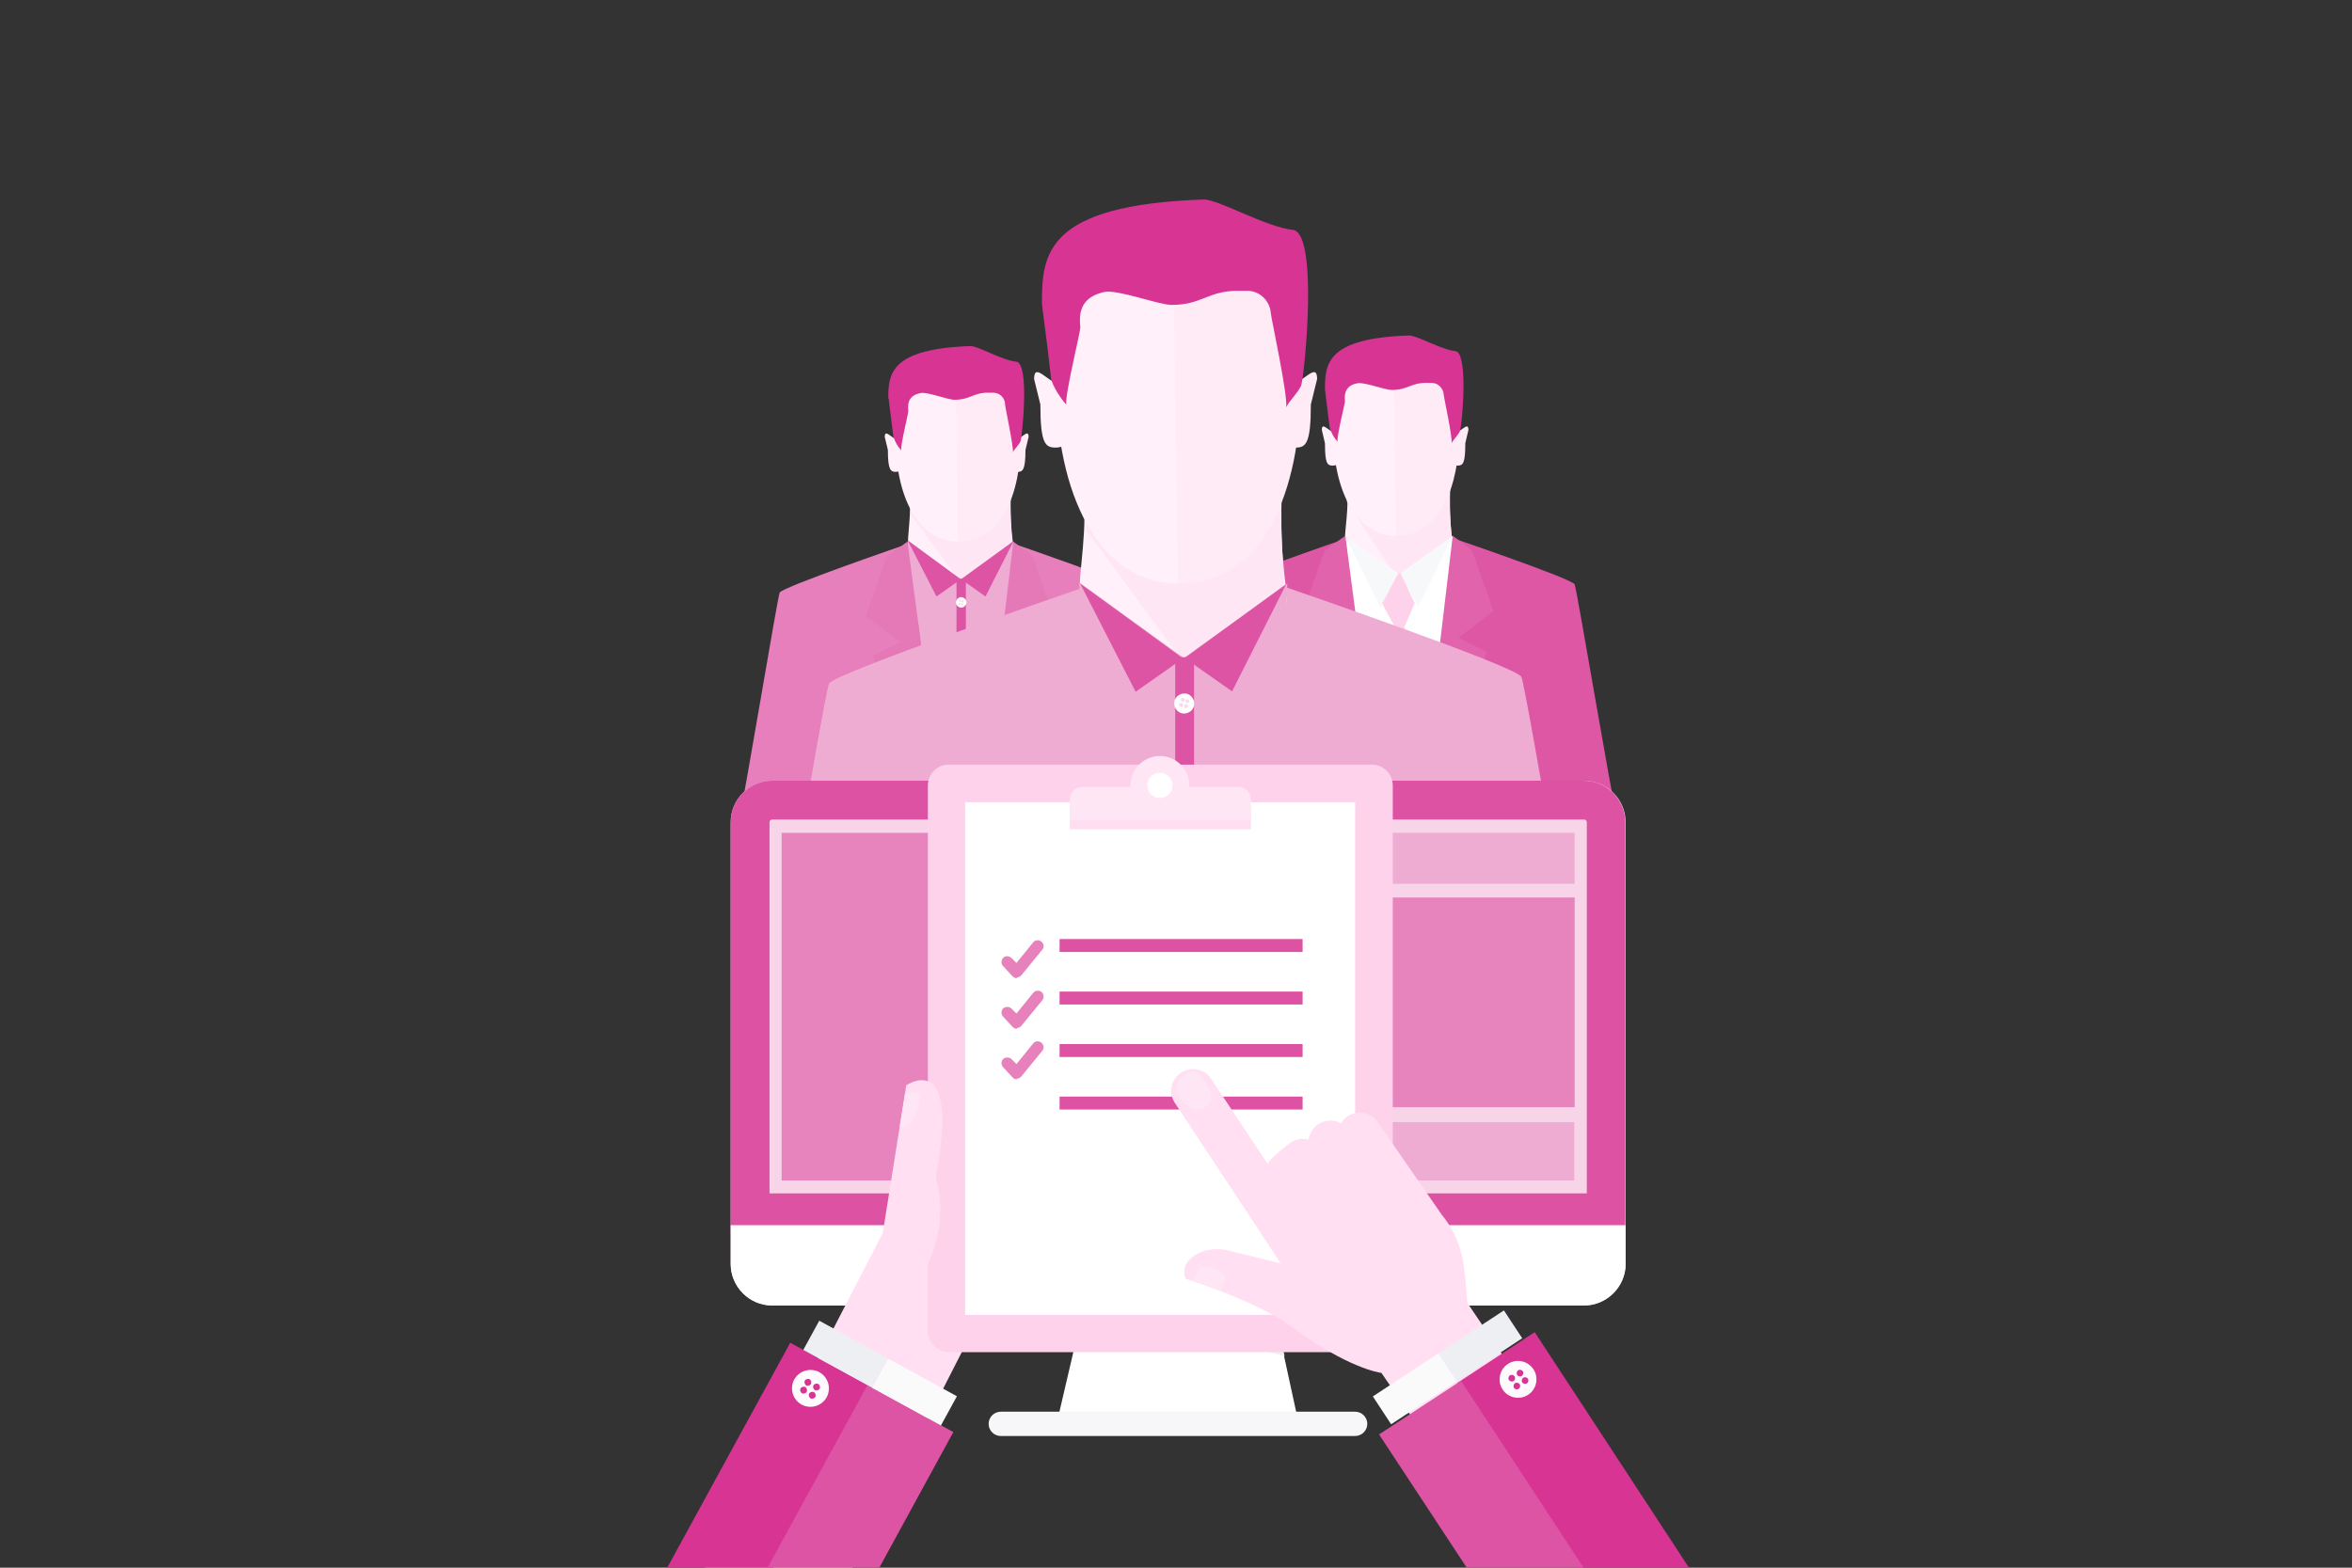 <?xml version="1.0" encoding="UTF-8"?>
<svg id="Layer_1" xmlns="http://www.w3.org/2000/svg" version="1.1" xmlns:xlink="http://www.w3.org/1999/xlink" viewBox="0 0 600 400">
  <rect x="0" y="0" width="600" height="400" fill="#333333" stroke="none"/>
  <!-- Generator: Adobe Illustrator 29.1.0, SVG Export Plug-In . SVG Version: 2.1.0 Build 142)  -->
  <defs>
    <style>
      .st0 {
        fill: #ffebf6;
      }

      .st1, .st2 {
        fill: #eeeff3;
      }

      .st3 {
        fill: #ffdef1;
      }

      .st4 {
        fill: #f8daec;
      }

      .st5 {
        fill: #f8dced;
      }

      .st6 {
        fill: #f7f8fa;
      }

      .st7, .st8 {
        fill: #fff;
      }

      .st9 {
        fill: #ffe6f5;
      }

      .st8, .st10, .st11, .st2 {
        fill-rule: evenodd;
      }

      .st12 {
        fill: #d73493;
      }

      .st13 {
        fill: none;
      }

      .st14 {
        fill: #fafafb;
      }

      .st15 {
        clip-path: url(#clippath-1);
      }

      .st16 {
        isolation: isolate;
      }

      .st17 {
        fill: #e67fbb;
      }

      .st18 {
        fill: #dd54a4;
      }

      .st19 {
        fill: #ffdff1;
      }

      .st10 {
        fill: #f7f7f9;
      }

      .st11 {
        fill: #f7d4e8;
      }

      .st20 {
        fill: #e063ac;
      }

      .st21 {
        fill: #e681bc;
      }

      .st22 {
        fill: #fff0f9;
      }

      .st23 {
        fill: #e579b8;
      }

      .st24 {
        fill: #ffd2ec;
      }

      .st25 {
        fill: #fffafd;
      }

      .st26 {
        fill: #e783bd;
      }

      .st27 {
        fill: #efacd3;
      }

      .st28 {
        fill: #dd52a3;
      }

      .st29 {
        fill: #de57a5;
      }

      .st30 {
        clip-path: url(#clippath);
      }

      .st31 {
        fill: #ffe6f4;
      }
    </style>
    <clipPath id="clippath">
      <rect class="st13" width="600" height="400"/>
    </clipPath>
    <clipPath id="clippath-1">
      <rect class="st13" x="170.1" y="51" width="260.9" height="349.2"/>
    </clipPath>
  </defs>
  <g class="st30">
    <g id="icon_BOI_Filing">
      <g id="Group_11427" class="st16">
        <g class="st15">
          <g id="Group_11427-2">
            <path id="Path_17690" class="st29" d="M412.3,207.4c-1-2.9-10-56.9-10.6-58.3s-31.1-11.8-31.1-11.8c-1.7,2.2-5.1,9.2-5.7,9.9-1.2.9-2.4,1.7-3.7,2.4,0,0-.3,0-.7-.3l-3.4,58.1h55.2Z"/>
            <path id="Path_17691" class="st29" d="M356.2,207.4l-5.1-57.2c-.4.2-.7.3-.7.3-1.4-.6-2.8-1.4-4.1-2.2-.6-.6-3.3-9.8-3.2-10.8,0,0-32.5,11.2-33.2,12.6s-9.4,54.5-10.3,57.4h56.6Z"/>
            <path id="Path_17692" class="st22" d="M370.5,138.6c-.7-6.1-.8-12.3-.3-18.5.4-3.5-11.9,4-14.2,4s-13.5-6-12.8-2.4c1.2,5.9.1,11.4-.1,15.4,2.4.6,3.6,8.6,2.7,9.6.5,1.4,1.1,2.7,1.9,3.9,2.7,3.8,5,2.4,8.3,2.4,3.8,0,7.4-1.6,9.8-4.6,2.1-2.4,4.9-7.7,4.7-9.8"/>
            <path id="Path_17693" class="st22" d="M342.5,116.3c0,1.4-1.1,2.5-2.5,2.5h0c-1.4,0-2-.5-2-5.7l-.8-3.4c0-2.3,1.9.6,3.3.6h.8c1.4,0,1.3,0,1.3,1.4v4.6Z"/>
            <path id="Path_17694" class="st0" d="M369.3,116.3c0,1.4,1.1,2.5,2.5,2.5h0c1.4,0,2-.5,2-5.7l.8-3.4c0-2.3-1.9.6-3.3.6h-.7c-1.4,0-1.3,0-1.3,1.4v4.6Z"/>
            <path id="Path_17695" class="st31" d="M370.4,137.1c-.7-5.6-.8-11.3-.3-17,.4-3.5-11.9,4-14.2,4s-13.5-6-12.8-2.4c.5,2.1.6,4.2.5,6.3l17.9,27.5c3.6-.5.2,0,1.5-1.6,2.1-2.4,7.6-13.7,7.3-16.8"/>
            <path id="Path_17696" class="st7" d="M362.8,207.4l7.3-43.2.5-19c-.4,1.5,0-8.4,0-8.4-.4.2-14.6,10.5-14.9,10.7.4.3.9,42.5,1.2,59.9h5.9Z"/>
            <path id="Path_17697" class="st7" d="M351.2,207.4h6.1c-.2-18.7-.4-60.3,0-60.6-.4-.2-13.8-9.5-14.1-9.7,0,0,.2,9.6-.2,8.1l3.2,13.6,5.1,48.6Z"/>
            <path id="Path_17698" class="st7" d="M356.7,153.9c.7.2,1.4-.3,1.6-1,.2-.7-.3-1.4-1-1.6-.7-.2-1.4.3-1.6,1-.2.7.3,1.4,1,1.6"/>
            <path id="Path_17699" class="st5" d="M356.7,152.4c.1,0,.3,0,.3-.2,0-.1,0-.3-.2-.3-.1,0-.3,0-.3.2,0,0,0,0,0,0,0,.1,0,.3.2.3"/>
            <path id="Path_17700" class="st5" d="M356.6,153.1c.1,0,.3,0,.3-.2,0-.1,0-.3-.2-.3-.1,0-.3,0-.3.2,0,.1,0,.3.2.3,0,0,0,0,0,0"/>
            <path id="Path_17701" class="st5" d="M357.4,152.6c.1,0,.3,0,.3-.2s0-.3-.2-.3c0,0,0,0,0,0-.1,0-.3,0-.3.2,0,.1,0,.3.2.3"/>
            <path id="Path_17702" class="st5" d="M357.2,153.3c.1,0,.3,0,.3-.2,0,0,0,0,0,0,0-.1,0-.3-.2-.3-.1,0-.3,0-.3.2,0,.1,0,.3.2.3,0,0,0,0,0,0"/>
            <path id="Path_17703" class="st7" d="M356.7,168.2c.7.2,1.4-.3,1.6-1,.2-.7-.3-1.4-1-1.6-.7-.2-1.4.3-1.6,1-.2.7.3,1.4,1,1.6h0"/>
            <path id="Path_17704" class="st5" d="M356.7,166.7c.1,0,.3,0,.3-.2,0-.1,0-.3-.2-.3-.1,0-.3,0-.3.2,0,.1,0,.3.2.3,0,0,0,0,0,0"/>
            <path id="Path_17705" class="st5" d="M356.6,167.4c.1,0,.3,0,.3-.2,0,0,0,0,0,0,0-.1,0-.3-.2-.3-.1,0-.3,0-.3.2,0,.1,0,.3.2.3,0,0,0,0,0,0"/>
            <path id="Path_17706" class="st5" d="M357.4,166.8c.1,0,.3,0,.3-.2s0-.3-.2-.3h0c-.1,0-.3,0-.3.2,0,0,0,0,0,0,0,.1,0,.3.2.3"/>
            <path id="Path_17707" class="st5" d="M357.2,167.5c.1,0,.3,0,.3-.2,0,0,0,0,0,0,0-.1,0-.3-.2-.3-.1,0-.3,0-.3.2,0,.1,0,.3.2.3"/>
            <path id="Path_17708" class="st7" d="M356.7,182.4c.7.2,1.4-.3,1.6-1,.2-.7-.3-1.4-1-1.6-.7-.2-1.4.3-1.6,1-.2.7.3,1.4,1,1.6,0,0,0,0,0,0"/>
            <path id="Path_17709" class="st5" d="M356.7,180.9c.1,0,.3,0,.3-.2,0-.1,0-.3-.2-.3,0,0,0,0,0,0-.1,0-.3,0-.3.2,0,.1,0,.3.2.3"/>
            <path id="Path_17710" class="st5" d="M356.6,181.6c.1,0,.3,0,.3-.2,0,0,0,0,0,0,0-.1,0-.3-.2-.3-.1,0-.3,0-.3.2,0,.1,0,.3.2.3,0,0,0,0,0,0"/>
            <path id="Path_17711" class="st5" d="M357.4,181.1c.1,0,.3,0,.3-.2,0-.1,0-.3-.2-.3-.1,0-.3,0-.3.2,0,0,0,0,0,0,0,.1,0,.3.2.3"/>
            <path id="Path_17712" class="st5" d="M357.2,181.8c.1,0,.3,0,.3-.2,0-.1,0-.2-.2-.3-.1,0-.3,0-.3.2s0,.3.2.3c0,0,0,0,0,0"/>
            <path id="Path_17713" class="st6" d="M343.2,137l9,18.1,4.7-8.4-13.7-9.7Z"/>
            <path id="Path_17714" class="st6" d="M370.6,136.8l-8.8,17.9-4.7-8.1,13.5-9.9Z"/>
            <path id="Path_17715" class="st22" d="M341.2,96.5c-.7,3-1.1,10.2-1.1,13.6,0,14.7,5.6,26.6,16.2,26.6l.3-40.2h-15.3Z"/>
            <path id="Path_17716" class="st0" d="M371.4,96.5h-15.8l.6,40.2h0c11.2,0,15.9-12.2,16.2-26.9,0-1.7-.3-10.3-1-13.3"/>
            <path id="Path_17717" class="st20" d="M334.1,166.4l13.5,41.1h4.9l-9.3-70.8-5.3,3.8-5.5,15.5,8.9,6.8-7.1,3.6Z"/>
            <path id="Path_17718" class="st20" d="M366.7,207.4l12.5-41.1-7.1-3.6,8.9-6.8-5.5-15.5-4.9-3.7-8.4,70.7h4.5Z"/>
            <path id="Path_17719" class="st24" d="M352.1,207.6h9.4l.7-2.8-3.9-44.9,2.6-6-3.6-7.6h-.6l-4.1,7.7,2.9,5.4-4.2,45.3.7,3Z"/>
            <path id="Path_17720" class="st12" d="M338,99.3c0,.4.6,4.6,1.2,9.8.4,1.3,1.1,2.6,2,3.6-.2-1.5,1.9-9.7,1.9-10.3-.3-2.5.6-4.1,3.1-4.6,1.8-.4,7,1.7,8.9,1.7,4.1,0,4.8-1.9,9-1.8.4,0,.7,0,1.1,0,1.7,0,3,1.4,3.1,3,0,.6,2.3,11,2,12.4.3-.8,2-2.4,2.2-3.3.5-1.9,2.1-19.3-1.1-20.2-3.7-.3-10-4.1-12-4-20.9.7-21.4,7.2-21.4,13.7"/>
            <path id="Path_17721" class="st17" d="M299.5,207.6c-1-2.8-9.8-56-10.4-57.3s-30.6-11.6-30.6-11.6c-1.7,2.2-5,9.1-5.6,9.7-1.2.9-2.4,1.6-3.6,2.3,0,0-.3,0-.7-.3l-3.3,57.1h54.3Z"/>
            <path id="Path_17722" class="st17" d="M244.4,207.6l-5-56.2c-.4.2-.7.2-.7.2-1.4-.6-2.8-1.4-4.1-2.2-.6-.6-3.2-9.6-3.1-10.6,0,0-32,11-32.6,12.4s-9.2,53.5-10.1,56.4h55.6Z"/>
            <path id="Path_17723" class="st22" d="M258.4,140c-.7-6-.8-12.1-.3-18.2.4-3.4-11.7,3.9-13.9,3.9s-13.3-5.9-12.6-2.3c1.2,5.8.1,11.2,0,15.2,2.3.6,3.5,8.4,2.7,9.4.5,1.3,1.1,2.6,1.8,3.8,2.7,3.8,5,2.4,8.2,2.4,3.7,0,7.3-1.6,9.7-4.5,2-2.3,4.9-7.6,4.6-9.6"/>
            <path id="Path_17724" class="st22" d="M230.9,118c0,1.3-1.1,2.4-2.4,2.4-1.3,0-2-.5-2-5.6l-.8-3.3c0-2.3,1.9.6,3.2.6h.7c1.3,0,1.3,0,1.3,1.4v4.5Z"/>
            <path id="Path_17725" class="st0" d="M257.2,118c0,1.3,1.1,2.4,2.4,2.4h0c1.3,0,2-.5,2-5.6l.8-3.3c0-2.3-1.9.6-3.2.6h-.7c-1.3,0-1.3,0-1.3,1.4v4.5Z"/>
            <path id="Path_17726" class="st31" d="M258.4,138.5c-.7-5.5-.8-11.1-.3-16.7.4-3.4-11.7,3.9-13.9,3.9s-13.3-5.9-12.6-2.3c.6,2.6.9,5.3.8,8l18.5,25.2c3.5-.4-1,.1.3-1.4,2-2.3,7.5-13.5,7.1-16.5"/>
            <path id="Path_17727" class="st27" d="M250.9,207.6l7.1-42.5.5-18.6c-.4,1.5,0-8.3,0-8.3-.4.2-14.3,10.3-14.7,10.5.4.3.9,41.7,1.2,58.9h5.8Z"/>
            <path id="Path_17728" class="st27" d="M239.4,207.6h6c-.2-18.4-.4-59.3,0-59.5-.4-.2-13.5-9.8-13.9-10,0,0,.2,9.9-.2,8.4l3.1,13.3,5,47.8Z"/>
            <path id="Path_17729" class="st18" d="M246.4,207.6v-60.1c-.4.1-.8.2-1.2.2-.4,0-.8,0-1.2-.2v60.1h2.5Z"/>
            <path id="Path_17730" class="st7" d="M244.9,155c.7.2,1.4-.3,1.6-1,.2-.7-.3-1.4-1-1.6-.7-.2-1.4.3-1.6,1,0,0,0,0,0,0-.2.7.3,1.4,1,1.6"/>
            <path id="Path_17731" class="st4" d="M244.9,153.6c.1,0,.3,0,.3-.2,0-.1,0-.3-.2-.3-.1,0-.3,0-.3.2,0,.1,0,.3.2.3,0,0,0,0,0,0"/>
            <path id="Path_17732" class="st4" d="M244.7,154.3c.1,0,.3,0,.3-.2,0-.1,0-.3-.2-.3-.1,0-.3,0-.3.2,0,.1,0,.3.2.3,0,0,0,0,0,0"/>
            <path id="Path_17733" class="st4" d="M245.5,153.7c.1,0,.3,0,.3-.2,0-.1,0-.3-.2-.3-.1,0-.3,0-.3.2,0,.1,0,.3.2.3"/>
            <path id="Path_17734" class="st4" d="M245.4,154.4c.1,0,.3,0,.3-.2s0-.3-.2-.3c-.1,0-.3,0-.3.2,0,.1,0,.3.2.3,0,0,0,0,0,0"/>
            <path id="Path_17735" class="st7" d="M244.9,169.1c.7.2,1.4-.3,1.6-1,.2-.7-.3-1.4-1-1.6s-1.4.3-1.6,1c0,0,0,0,0,0-.2.7.3,1.4,1,1.6"/>
            <path id="Path_17736" class="st4" d="M244.9,167.6c.1,0,.3,0,.3-.2,0-.1,0-.3-.2-.3-.1,0-.3,0-.3.2,0,0,0,0,0,0,0,.1,0,.3.2.3h0"/>
            <path id="Path_17737" class="st4" d="M244.7,168.3c.1,0,.3,0,.3-.2,0,0,0,0,0,0,0-.1,0-.3-.2-.3-.1,0-.3,0-.3.2,0,.1,0,.3.2.3,0,0,0,0,0,0"/>
            <path id="Path_17738" class="st4" d="M245.5,167.7c.1,0,.3,0,.3-.2,0-.1,0-.3-.2-.3-.1,0-.3,0-.3.2,0,.1,0,.3.2.3"/>
            <path id="Path_17739" class="st4" d="M245.4,168.4c.1,0,.3,0,.3-.2s0-.3-.2-.3c-.1,0-.3,0-.3.2,0,.1,0,.3.2.3,0,0,0,0,0,0"/>
            <path id="Path_17740" class="st7" d="M244.9,183.1c.7.2,1.4-.3,1.6-1s-.3-1.4-1-1.6c-.7-.2-1.4.3-1.6,1-.2.7.3,1.4,1,1.6,0,0,0,0,0,0"/>
            <path id="Path_17741" class="st4" d="M244.9,181.6c.1,0,.3,0,.3-.2,0,0,0,0,0,0,0-.1,0-.3-.2-.3,0,0,0,0,0,0-.1,0-.3,0-.3.2,0,0,0,0,0,0,0,.1,0,.3.2.3"/>
            <path id="Path_17742" class="st4" d="M244.7,182.3c.1,0,.3,0,.3-.2,0-.1,0-.3-.2-.3,0,0,0,0,0,0-.1,0-.3,0-.3.2,0,.1,0,.3.2.3,0,0,0,0,0,0"/>
            <path id="Path_17743" class="st4" d="M245.5,181.8c.1,0,.3,0,.3-.2,0-.1,0-.3-.2-.3-.1,0-.3,0-.3.2,0,.1,0,.3.2.3,0,0,0,0,0,0"/>
            <path id="Path_17744" class="st4" d="M245.4,182.4c.1,0,.3,0,.3-.2,0-.1,0-.3-.2-.3-.1,0-.3,0-.3.2,0,.1,0,.3.2.3,0,0,0,0,0,0"/>
            <path id="Path_17745" class="st18" d="M231.6,138l7.3,14.2,6.2-4.4-13.5-9.9Z"/>
            <path id="Path_17746" class="st18" d="M258.5,138.2l-7.1,14-6.2-4.4,13.3-9.7Z"/>
            <path id="Path_17747" class="st22" d="M229.6,98.6c-.7,3-1.1,10-1.1,13.4,0,14.4,5.5,26.1,15.9,26.2l.3-39.5h-15Z"/>
            <path id="Path_17748" class="st0" d="M259.3,98.6h-15.5l.6,39.5h0c11,0,16-11.7,16-26.2s-.4-10.4-1.1-13.4"/>
            <path id="Path_17749" class="st23" d="M222.7,167.3l13.2,40.4h4.8l-9.2-69.5-5.2,3.7-5.4,15.2,8.8,6.7-7,3.5Z"/>
            <path id="Path_17750" class="st23" d="M254.7,207.6l12.3-40.4-7-3.5,8.8-6.7-5.5-15.2-4.8-3.6-8.3,69.5h4.4Z"/>
            <path id="Path_17751" class="st12" d="M226.7,101.7c0,.4.6,4.5,1.2,9.7.4,1.3,1.1,2.5,2,3.5-.2-1.5,1.9-9.5,1.8-10.1-.3-2.5.6-4,3.1-4.5,1.7-.4,6.9,1.7,8.7,1.7,4.1,0,4.8-1.9,8.8-1.8.4,0,.7,0,1.1,0,1.6,0,3,1.3,3,3,0,.6,2.2,10.8,2,12.2.3-.8,1.8-2.1,2-3,.4-1.8,2.2-19.2-1-20.1-3.7-.3-9.8-4-11.8-4-20.5.7-21,7.1-21,13.4"/>
            <path id="Path_17752" class="st27" d="M408.6,285.1c-1.9-5.6-19.2-109.7-20.5-112.4s-59.9-22.8-59.9-22.8c-3.3,4.3-9.9,17.8-11.1,19s-7.1,4.6-7.1,4.6c0,0-.5-.2-1.3-.5l-6.5,112h106.4Z"/>
            <path id="Path_17753" class="st27" d="M300.6,285.1l-9.7-110.3c-.8.3-1.3.5-1.3.5,0,0-6.8-3.1-8-4.3s-6.4-18.8-6.1-20.8c0,0-62.7,21.6-64,24.2s-18.1,105-19.9,110.6h109.1Z"/>
            <path id="Path_17754" class="st22" d="M328.1,152.4c-1.4-11.8-1.6-23.8-.6-35.6.7-6.7-22.9,7.6-27.3,7.6s-26-11.6-24.6-4.6c2.3,11.3.2,22-.2,29.7,4.5,1.1,6.9,16.6,5.3,18.4.9,2.6,2.1,5.1,3.6,7.5,5.3,7.4,9.7,4.7,16,4.7s12.7-1.8,18.9-8.9c4-4.6,9.5-14.9,9-18.9"/>
            <path id="Path_17755" class="st22" d="M274.1,109.4c0,2.6-2.1,4.8-4.8,4.8-2.6,0-3.9-.9-3.9-11l-1.6-6.5c0-4.5,3.7,1.1,6.3,1.1h1.4c2.6,0,2.5.2,2.5,2.8v8.8Z"/>
            <path id="Path_17756" class="st0" d="M325.7,109.4c0,2.6,2.1,4.8,4.8,4.8h0c2.6,0,3.9-.9,3.9-11l1.6-6.5c0-4.5-3.7,1.1-6.3,1.1h-1.4c-2.6,0-2.5.2-2.5,2.8v8.8Z"/>
            <path id="Path_17757" class="st31" d="M328,149.6c-1.4-10.9-1.6-21.9-.5-32.8.7-6.7-22.9,7.6-27.3,7.6s-26-11.6-24.6-4.6c1.1,5.1,1.7,10.3,1.6,15.6l36.2,49.3c6.9-.9-2,.2.6-2.8,4-4.6,14.7-26.5,14-32.4"/>
            <path id="Path_17758" class="st27" d="M313.3,285.1l14-83.3,1.1-36.6c-.8,2.9,0-16.3,0-16.3-.7.5-28.1,20.2-28.8,20.7.8.6,1.7,81.8,2.3,115.5h11.5Z"/>
            <path id="Path_17759" class="st27" d="M290.8,285.1h11.8c-.3-36.1-.8-116.2,0-116.8-.7-.4-26.5-19.2-27.2-19.6,0,0,.3,19.4-.5,16.5l6.1,26.2,9.8,93.7Z"/>
            <path id="Path_17760" class="st18" d="M304.6,285.1v-117.7c-.8.2-1.6.3-2.4.3-.8,0-1.6-.1-2.4-.3v117.7h4.9Z"/>
            <path id="Path_17761" class="st7" d="M301.5,182c1.4.3,2.8-.6,3.1-1.9.3-1.4-.6-2.8-1.9-3.1-1.4-.3-2.8.6-3.1,1.9,0,0,0,0,0,0-.3,1.4.6,2.8,1.9,3.1"/>
            <path id="Path_17762" class="st5" d="M301.6,179.1c.3,0,.5-.1.6-.4s-.1-.5-.4-.6c-.3,0-.5.1-.6.4,0,.3.1.5.4.6,0,0,0,0,0,0"/>
            <path id="Path_17763" class="st5" d="M301.2,180.4c.3,0,.5,0,.6-.4s0-.5-.4-.6c0,0,0,0,0,0-.3,0-.5,0-.6.4,0,0,0,0,0,0,0,.3,0,.5.4.6,0,0,0,0,0,0"/>
            <path id="Path_17764" class="st5" d="M302.8,179.4c.3,0,.5-.1.6-.4,0-.3-.1-.5-.4-.6-.3,0-.5.1-.6.4,0,.3.1.5.4.6"/>
            <path id="Path_17765" class="st5" d="M302.5,180.7c.3,0,.5-.1.6-.4,0,0,0,0,0,0,0-.3,0-.5-.4-.6s-.5,0-.6.4c0,0,0,0,0,0,0,.3,0,.5.4.6,0,0,0,0,0,0"/>
            <path id="Path_17766" class="st7" d="M301.5,209.4c1.4.3,2.8-.6,3.1-1.9.3-1.4-.6-2.8-1.9-3.1-1.4-.3-2.8.6-3.1,1.9,0,0,0,0,0,0-.3,1.4.6,2.8,1.9,3.1"/>
            <path id="Path_17767" class="st5" d="M301.6,206.6c.3,0,.5-.1.6-.4,0-.3-.1-.5-.4-.6-.3,0-.5.1-.6.4,0,0,0,0,0,0,0,.3.1.5.4.6,0,0,0,0,0,0"/>
            <path id="Path_17768" class="st5" d="M301.2,207.9c.3,0,.5-.1.6-.4s-.1-.5-.4-.6c-.3,0-.5.1-.6.4,0,.3,0,.5.4.6,0,0,0,0,0,0"/>
            <path id="Path_17769" class="st5" d="M302.8,206.9c.3,0,.5-.1.6-.4,0-.3-.1-.5-.4-.6-.3,0-.5.1-.6.4,0,.3.1.5.4.6"/>
            <path id="Path_17770" class="st5" d="M302.5,208.2c.3,0,.5-.1.6-.4,0-.3-.1-.5-.4-.6-.3,0-.5.1-.6.4,0,.3.1.5.4.6,0,0,0,0,0,0"/>
            <path id="Path_17771" class="st7" d="M301.5,236.9c1.4.3,2.8-.6,3.1-1.9.3-1.4-.6-2.8-1.9-3.1-1.4-.3-2.8.6-3.1,1.9,0,0,0,0,0,0-.3,1.4.6,2.8,1.9,3.1"/>
            <path id="Path_17772" class="st5" d="M301.6,234.1c.3,0,.5-.1.6-.4,0-.3-.1-.5-.4-.6s-.5.1-.6.4c0,0,0,0,0,0,0,.3.1.5.4.6,0,0,0,0,0,0"/>
            <path id="Path_17773" class="st5" d="M301.2,235.4c.3,0,.5-.1.6-.4,0-.3-.1-.5-.4-.6-.3,0-.5.1-.6.4,0,.3.1.5.4.6,0,0,0,0,0,0"/>
            <path id="Path_17774" class="st5" d="M302.8,234.3c.3,0,.5-.1.6-.4,0-.3-.1-.5-.4-.6-.3,0-.5.1-.6.4,0,0,0,0,0,0,0,.3.1.5.4.6,0,0,0,0,0,0"/>
            <path id="Path_17775" class="st5" d="M302.5,235.7c.3,0,.5-.1.6-.4,0-.3-.1-.5-.4-.6-.3,0-.5,0-.6.4,0,.3,0,.5.4.6,0,0,0,0,0,0"/>
            <path id="Path_17776" class="st18" d="M275.4,148.6l14.3,27.9,12.1-8.5-26.5-19.3Z"/>
            <path id="Path_17777" class="st18" d="M328.2,148.9l-13.9,27.5-12.1-8.5,26.1-19Z"/>
            <path id="Path_17778" class="st22" d="M271.6,71.4c-1.4,5.8-2.2,19.6-2.2,26.2,0,28.3,10.8,51.2,31.1,51.3l.5-77.5h-29.5Z"/>
            <path id="Path_17779" class="st0" d="M329.8,71.4h-30.4l1.1,77.5h.1c21.5,0,31.3-23,31.3-51.3s-.8-20.4-2.1-26.2"/>
            <path id="Path_17780" class="st12" d="M265.8,77.4c0,.8,1.2,8.8,2.3,18.9.2,2.2,3.2,6.3,3.9,6.9-.3-2.9,3.7-18.7,3.6-19.8-.6-4.9,1.2-7.8,6.1-8.9,3.4-.7,13.6,3.2,17.1,3.3,8,0,9.3-3.7,17.3-3.6.7,0,1.4,0,2.1,0,3.2,0,5.8,2.6,6,5.8.1,1.2,4.4,21.1,3.9,23.9.7-1.5,3.5-4.2,3.9-5.8.9-3.6,4.2-37.6-1.9-39.4-7.2-.7-19.3-7.9-23.1-7.8-40.2,1.4-41.2,13.9-41.2,26.4"/>
            <path id="Path_17781" class="st11" d="M197,199.2h207.1c5.8,0,10.6,4.7,10.6,10.6v112.7c0,5.8-4.8,10.6-10.6,10.6h-207.1c-5.8,0-10.6-4.8-10.6-10.6v-112.7c0-5.8,4.7-10.6,10.6-10.6"/>
            <path id="Path_17782" class="st28" d="M404.1,209.1c.4,0,.7.3.7.7v94.7h-208.5v-94.7c0-.4.3-.7.7-.7h207.1ZM404.1,199.2h-207.1c-5.8,0-10.6,4.7-10.6,10.6v104.6h228.2v-104.6c0-5.8-4.7-10.6-10.6-10.6"/>
            <path id="Path_17783" class="st8" d="M278.8,323.6h43.9l8.1,37.3h-60.7l8.7-37.3Z"/>
            <path id="Path_17784" class="st2" d="M276.6,333h48.3l2.8,13-51-13Z"/>
            <path id="Path_17785" class="st10" d="M348.8,363.3c0,1.7-1.4,3.1-3.1,3.1h-90.4c-1.7,0-3.1-1.4-3.1-3.1,0-1.7,1.4-3.1,3.1-3.1h90.4c1.7,0,3.1,1.4,3.1,3.1"/>
            <path id="Path_17786" class="st8" d="M186.4,312.6v9.9c0,5.8,4.7,10.6,10.6,10.6h207.1c5.8,0,10.6-4.8,10.6-10.6v-9.9h-228.2Z"/>
            <rect id="Rectangle_5760" class="st27" x="252.6" y="230.5" width="84.9" height="23.8"/>
            <rect id="Rectangle_5761" class="st27" x="252.6" y="212.5" width="38.9" height="13"/>
            <rect id="Rectangle_5762" class="st26" x="199.4" y="212.5" width="46.8" height="88.7"/>
            <rect id="Rectangle_5763" class="st27" x="298.6" y="212.5" width="38.9" height="13"/>
            <rect id="Rectangle_5764" class="st27" x="344.4" y="212.5" width="57.3" height="13"/>
            <rect id="Rectangle_5765" class="st26" x="252.6" y="258.2" width="84.9" height="24.2"/>
            <rect id="Rectangle_5766" class="st27" x="253.2" y="286.3" width="148.4" height="14.9"/>
            <rect id="Rectangle_5767" class="st26" x="344.3" y="229" width="57.4" height="53.5"/>
            <path id="Path_17787" class="st19" d="M217.3,400.2c14.2-28.1,33.1-65.1,33.1-65.1l2.2-3.1-11-13.8-29.9,28-1.8-1.8-30.3,55.9h37.7Z"/>
            <path id="Path_17788" class="st24" d="M355.3,339.7c0,2.9-2.4,5.3-5.3,5.3h-108c-2.9,0-5.3-2.4-5.3-5.3h0v-139.3c0-2.9,2.4-5.3,5.3-5.3h108c2.9,0,5.3,2.4,5.3,5.3h0v139.3Z"/>
            <rect id="Rectangle_5768" class="st7" x="246.2" y="204.7" width="99.5" height="130.8"/>
            <path id="Path_17789" class="st3" d="M319.1,211.6v-5.3c0-1.8-1.4-3.2-3.2-3.2h-39.8c-1.8,0-3.2,1.4-3.2,3.2v5.3h46.2Z"/>
            <path id="Path_17790" class="st9" d="M319.1,209.3v-5.3c0-1.8-1.4-3.2-3.2-3.2h-39.8c-1.8,0-3.2,1.4-3.2,3.2v5.3h46.2Z"/>
            <path id="Path_17791" class="st9" d="M303.4,200.4c0,4.1-3.3,7.5-7.5,7.5-4.1,0-7.5-3.3-7.5-7.5,0-4.1,3.3-7.5,7.5-7.5h0c4.1,0,7.5,3.3,7.5,7.5h0"/>
            <path id="Path_17792" class="st7" d="M299.1,200.4c0,1.8-1.4,3.2-3.2,3.2-1.8,0-3.2-1.4-3.2-3.2,0-1.8,1.4-3.2,3.2-3.2,1.8,0,3.2,1.4,3.2,3.2,0,0,0,0,0,0"/>
            <rect id="Rectangle_5769" class="st28" x="270.3" y="239.6" width="62" height="3.3"/>
            <rect id="Rectangle_5770" class="st28" x="270.3" y="253" width="62" height="3.3"/>
            <rect id="Rectangle_5771" class="st28" x="270.3" y="266.4" width="62" height="3.3"/>
            <rect id="Rectangle_5772" class="st28" x="270.3" y="279.8" width="62" height="3.3"/>
            <path id="Path_17793" class="st21" d="M259.4,249.6c-.4,0-.8-.2-1.1-.5l-2.4-2.6c-.6-.6-.5-1.5,0-2.1.6-.6,1.5-.5,2.1,0l1.3,1.3,4.3-5.3c.5-.6,1.5-.7,2.1-.1.6.5.7,1.4.2,2l-5.4,6.6c-.3.3-.7.5-1.1.5,0,0,0,0,0,0"/>
            <path id="Path_17794" class="st21" d="M259.4,262.5c-.4,0-.8-.2-1.1-.5l-2.4-2.6c-.6-.6-.5-1.6,0-2.1.6-.5,1.5-.5,2.1,0l1.3,1.3,4.3-5.3c.5-.6,1.5-.7,2.1-.2.6.5.7,1.5.2,2.1l-5.4,6.6c-.3.3-.7.5-1.1.5h0"/>
            <path id="Path_17795" class="st21" d="M259.4,275.4c-.4,0-.8-.2-1.1-.5l-2.4-2.6c-.6-.6-.5-1.6,0-2.1.6-.5,1.5-.5,2.1,0l1.3,1.3,4.3-5.3c.5-.6,1.5-.7,2.1-.1.6.5.7,1.4.2,2l-5.4,6.6c-.3.3-.7.5-1.1.5h0Z"/>
            <path id="Path_17796" class="st19" d="M326.9,322.4l-14.2-3.5c-7-1.1-12.1,3.3-10.2,7.4,0,0,18.1,5.6,27.3,12.4,13.9,10.3,21.9,11.5,22.6,11.6l12.6,18.3h33.8l-24.5-36.2c-.7-9.9-1-15.6-6.6-22.6l-16.2-23.4c-1.7-2.6-5.1-3.3-7.7-1.6-.7.5-1.3,1.1-1.7,1.8-2.7-1.5-6.1-.5-7.6,2.2-.3.6-.6,1.3-.7,2-1.5-.4-3.2-.2-4.5.7-1.2.8-5.6,4.3-5.9,5.5l-14.4-21.7c-1.7-2.6-5.1-3.3-7.7-1.6-2.6,1.7-3.3,5.1-1.6,7.7h0l27.2,41.2Z"/>
            <path id="Path_17797" class="st31" d="M304.2,326.8l2-3.7s4.6,0,5.9,2-.8,4.2-.8,4.2l-7-2.5Z"/>
            <path id="Path_17798" class="st31" d="M302,274.4c-3,2.3-2,4.8.4,7.3,1.3,1.6,3.6,1.9,5.3.7,0,0,0,0,.1-.1,1.8-1.5,1.2-3.5.1-5.6s-3.1-4.5-5.9-2.4"/>
            <path id="Path_17799" class="st12" d="M431,400.2l-39.5-60.3-19.8,13,31,47.3h28.4Z"/>
            <path id="Path_17800" class="st18" d="M404.1,400.2l-31.4-47.9-20.9,13.7,22.5,34.2h29.8Z"/>
            <rect id="Rectangle_5773" class="st1" x="367.6" y="339.5" width="20" height="8.5" transform="translate(-126.7 263.4) rotate(-33.3)"/>
            <rect id="Rectangle_5774" class="st14" x="350.9" y="350.5" width="20" height="8.5" transform="translate(-135.5 256) rotate(-33.3)"/>
            <path id="Path_17801" class="st25" d="M383.3,354.5c1.4,2.2,4.4,2.8,6.5,1.4,2.2-1.4,2.8-4.4,1.4-6.5-1.4-2.2-4.4-2.8-6.5-1.4,0,0,0,0,0,0-2.2,1.4-2.8,4.4-1.4,6.5"/>
            <path id="Path_17802" class="st12" d="M387,350.8c.3.4.8.5,1.2.3.4-.3.5-.8.3-1.2-.3-.4-.8-.5-1.2-.3,0,0,0,0,0,0-.4.3-.5.8-.3,1.2h0"/>
            <path id="Path_17803" class="st12" d="M384.9,352.1c.3.4.8.5,1.2.3.4-.3.5-.8.3-1.2-.3-.4-.8-.5-1.2-.3-.4.3-.5.8-.3,1.2,0,0,0,0,0,0"/>
            <path id="Path_17804" class="st12" d="M388.3,352.7c.3.4.8.5,1.2.3.4-.3.5-.8.3-1.2-.3-.4-.8-.5-1.2-.3-.4.3-.5.8-.3,1.2,0,0,0,0,0,0"/>
            <path id="Path_17805" class="st12" d="M386.2,354.1c.3.4.8.5,1.2.3.4-.3.5-.8.3-1.2-.3-.4-.8-.5-1.2-.3-.4.3-.5.8-.3,1.2"/>
            <path id="Path_17806" class="st19" d="M219.3,360.8l-13-9.6,18.9-36.6,6-37.7s13.9-9.6,7.5,23.5c0,0,6.2,16.8-9.8,33.1l-9.7,27.3Z"/>
            <path id="Path_17807" class="st31" d="M229.5,287.6c5,.2,5.3-8.7,5.3-8.7h-3.9l-1.4,8.7Z"/>
            <path id="Path_17808" class="st12" d="M197.1,400.2l25.3-46.2-20.8-11.4-31.5,57.6h27Z"/>
            <path id="Path_17809" class="st18" d="M224.2,400.2l19-34.8-21.9-12-25.6,46.8h28.4Z"/>
            <rect id="Rectangle_5775" class="st1" x="211.4" y="335.4" width="8.5" height="20" transform="translate(-190.8 368.8) rotate(-61.3)"/>
            <rect id="Rectangle_5776" class="st14" x="229" y="345" width="8.5" height="20" transform="translate(-190.1 389.3) rotate(-61.3)"/>
            <path id="Path_17810" class="st25" d="M210.9,356.5c-1.3,2.3-4.1,3.1-6.4,1.9-2.3-1.3-3.1-4.1-1.9-6.4,1.3-2.3,4.1-3.1,6.4-1.9h0c2.3,1.3,3.1,4.1,1.9,6.4,0,0,0,0,0,0"/>
            <path id="Path_17811" class="st12" d="M206.9,353.1c-.2.4-.8.6-1.2.4-.4-.2-.6-.8-.4-1.2.2-.4.8-.6,1.2-.4.4.2.6.8.4,1.2h0"/>
            <path id="Path_17812" class="st12" d="M209.1,354.3c-.2.4-.8.6-1.2.4-.4-.2-.6-.8-.4-1.2.2-.4.8-.6,1.2-.4.4.2.6.8.4,1.2"/>
            <path id="Path_17813" class="st12" d="M205.8,355.1c-.2.4-.8.6-1.2.4-.4-.2-.6-.8-.4-1.2.2-.4.8-.6,1.2-.4,0,0,0,0,0,0,.4.2.6.8.4,1.2"/>
            <path id="Path_17814" class="st12" d="M208,356.4c-.2.4-.8.6-1.2.4-.4-.2-.6-.8-.4-1.2.2-.4.8-.6,1.2-.4.4.2.6.8.4,1.2,0,0,0,0,0,0"/>
          </g>
        </g>
      </g>
    </g>
  </g>
</svg>